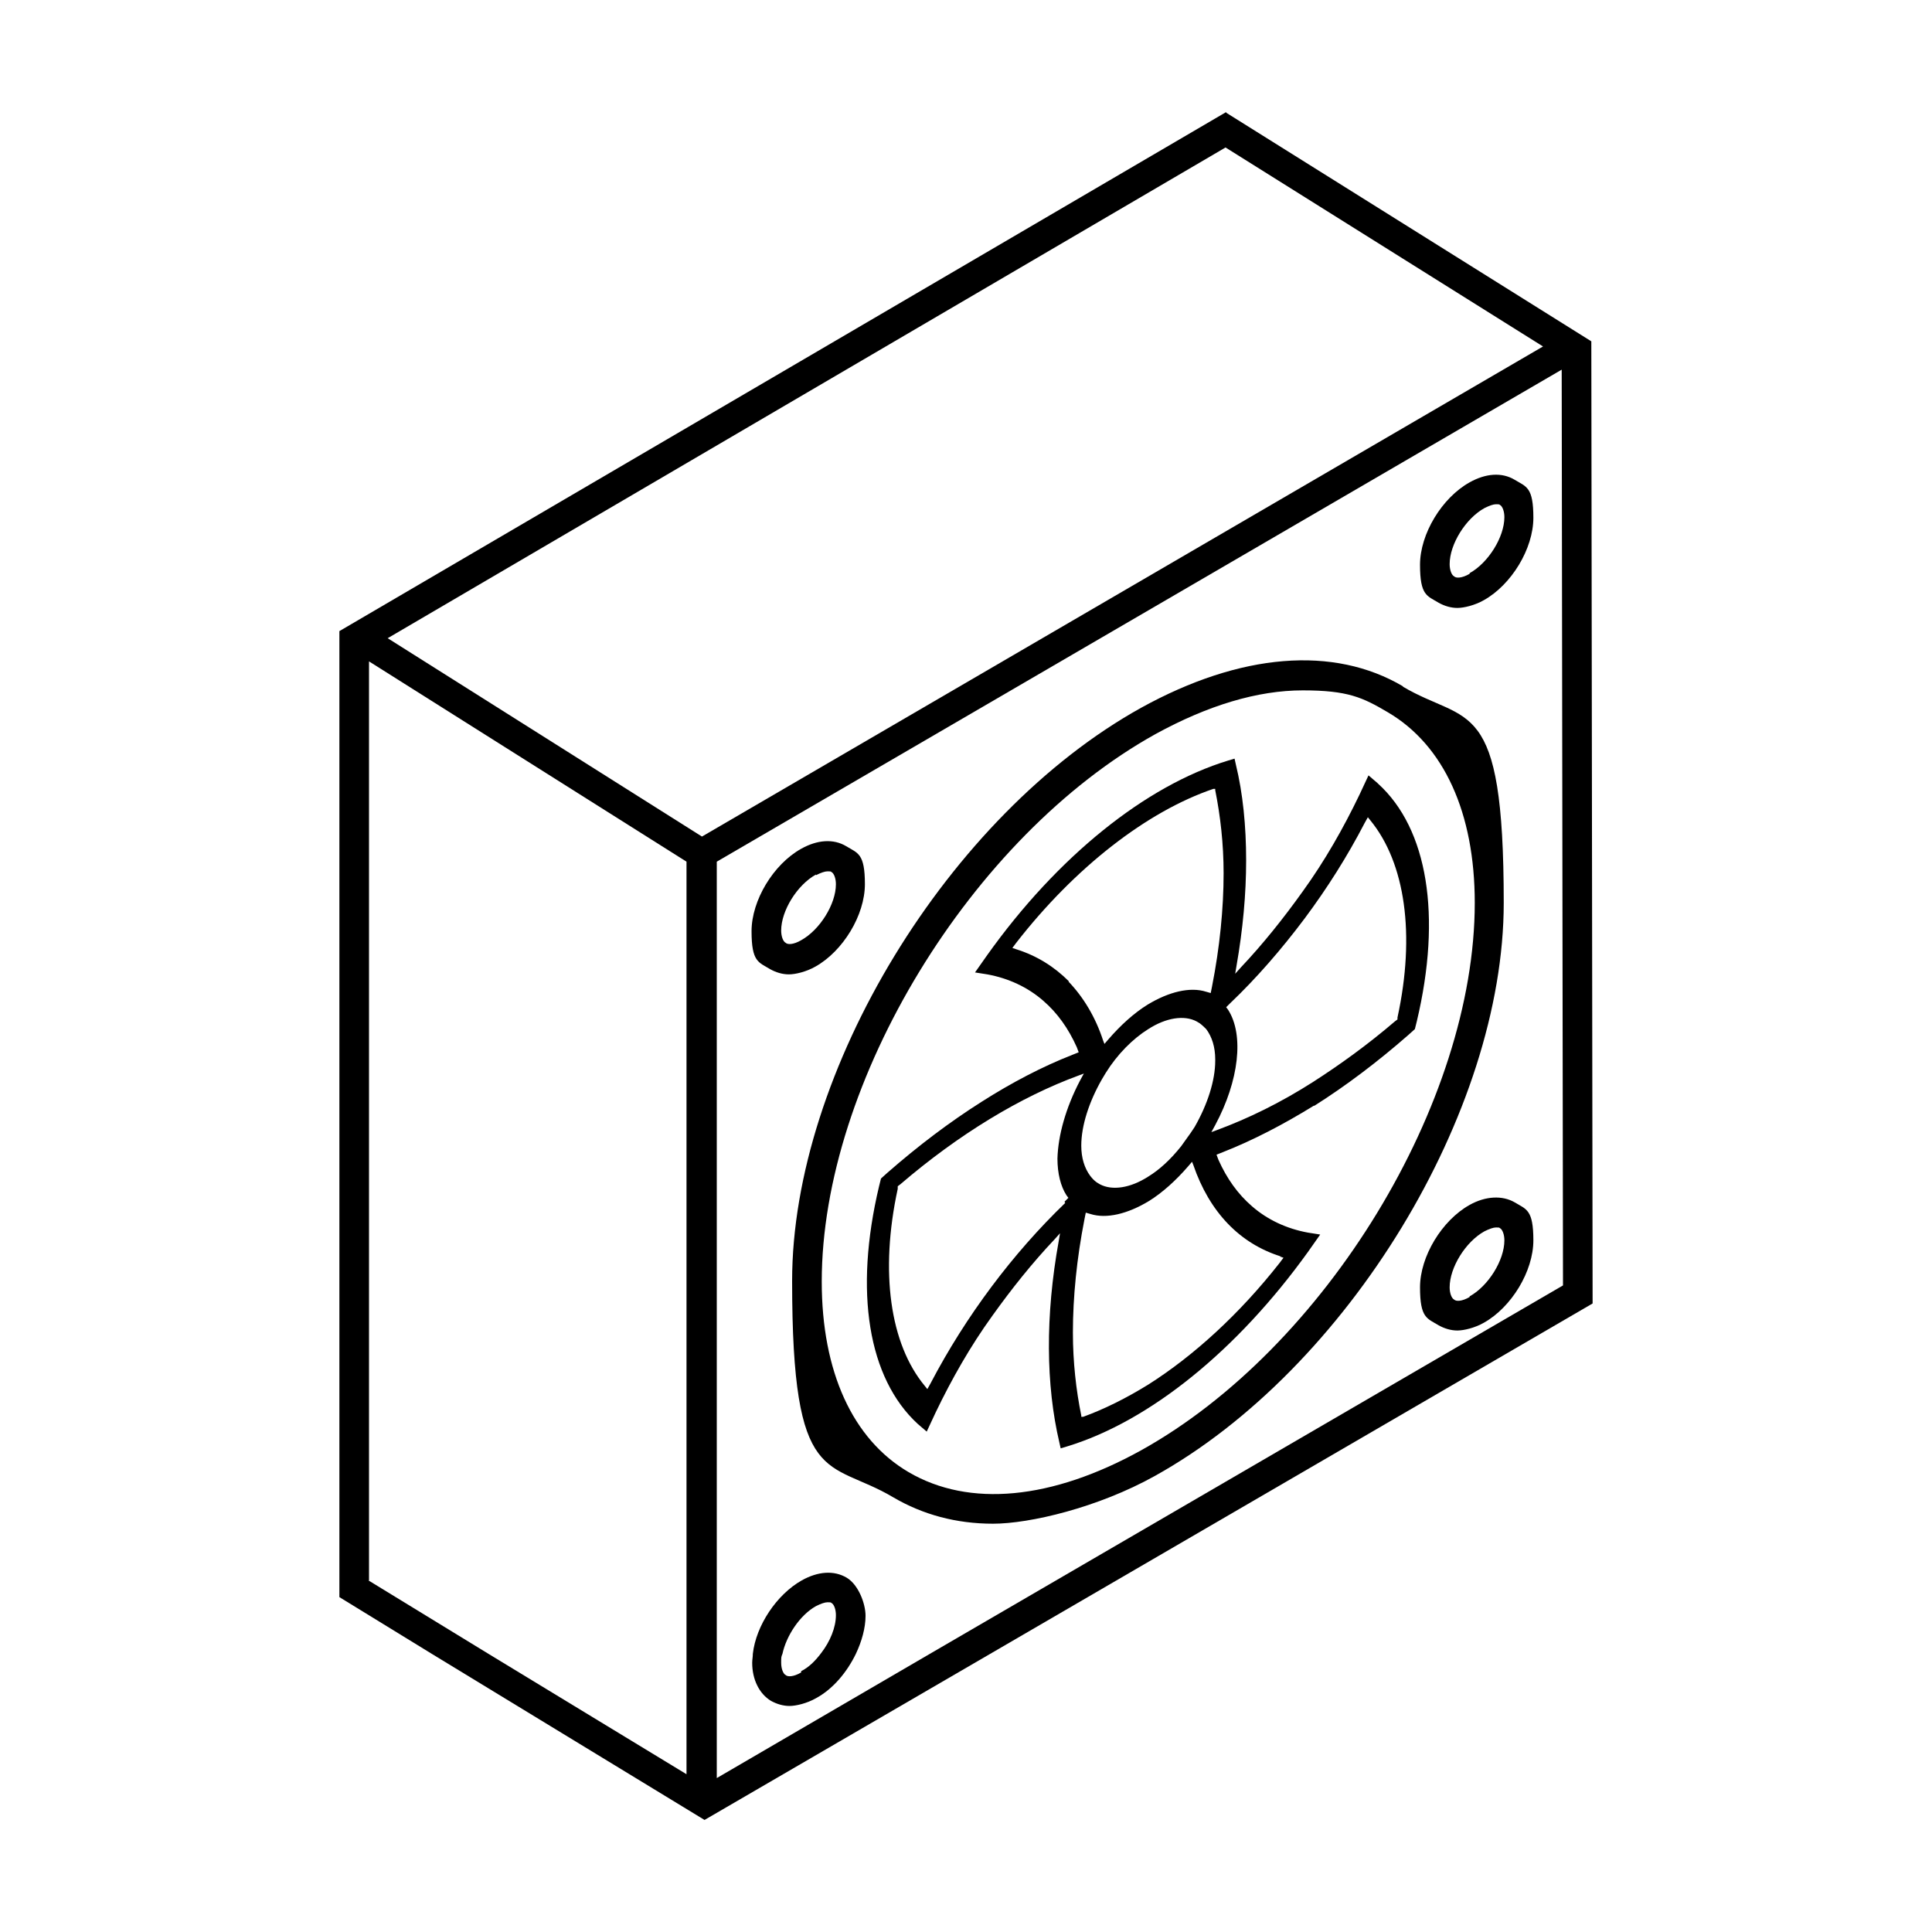 <svg xmlns="http://www.w3.org/2000/svg" xmlns:i="http://ns.adobe.com/AdobeIllustrator/10.0/" viewBox="0 0 300 300"><g><g id="Layer_1"><g><path d="M190.4,17.4L52.7,98v150l14.5,8.9,42.2,25.7,44.2-25.7,92.5-53.8,1.2-.7-.2-149.4-56.7-35.5ZM190.3,22.9l49.3,30.9-130.6,76.1-48.8-30.8L190.3,22.9ZM57.3,245.4V102.7l49.3,31.1v141.7l-30.6-18.6-18.8-11.5ZM144.4,256.8l-33.1,19.3v-142.3L242.5,57.4l.2,142.2-98.3,57.2Z"></path><path d="M217.9,106.6c-10.8-6.4-25.3-5.2-40.7,3.3-29.9,16.6-54.2,56.5-54.2,89s5.6,27.6,15.7,33.6c4.6,2.7,9.8,4.1,15.5,4.1s16.3-2.5,25.1-7.4c29.9-16.6,54.2-56.5,54.2-89s-5.6-27.6-15.7-33.6ZM177.2,225.2c-13.9,7.7-26.7,8.9-36.1,3.4-8.7-5.1-13.5-15.6-13.5-29.6,0-31,23.2-69.1,51.8-85,8.2-4.5,15.9-6.8,22.9-6.8s9.3,1.1,13.2,3.4c8.7,5.1,13.5,15.6,13.5,29.6,0,31-23.2,69.1-51.8,85Z"></path><path d="M119.6,150.5c.9.5,1.9.8,2.9.8s2.7-.4,4.1-1.2c4.3-2.4,7.7-8,7.7-12.8s-1.1-4.8-2.9-5.9c-2-1.2-4.5-1-7,.4-4.3,2.4-7.7,8-7.7,12.8s1.1,4.8,2.9,5.9ZM126.7,135.9c.8-.4,1.4-.6,1.8-.6s.5,0,.6.1c.4.2.7,1,.7,1.9,0,3.1-2.5,7.1-5.4,8.7-1.2.7-2.1.7-2.4.4-.4-.2-.7-1-.7-1.9,0-3.1,2.5-7.1,5.4-8.7Z"></path><path d="M235.2,74.5c-2-1.2-4.5-1-7,.4-4.3,2.4-7.7,8-7.7,12.8s1.1,4.8,2.9,5.9c.9.5,1.9.8,2.9.8s2.7-.4,4.1-1.2c4.3-2.4,7.7-8,7.7-12.8s-1.1-4.8-2.9-5.9ZM228.2,89.1c-1.2.7-2.1.7-2.4.4-.4-.2-.7-1-.7-1.9,0-3.1,2.5-7.1,5.4-8.7.8-.4,1.4-.6,1.8-.6s.5,0,.6.1c.4.2.7,1,.7,1.9,0,3.1-2.5,7.1-5.4,8.7Z"></path><path d="M131.5,245c-2-1.2-4.5-1-7,.4-3.9,2.2-7.1,7-7.6,11.4,0,.5-.1.9-.1,1.4,0,2.6,1.1,4.8,2.9,5.9.9.5,1.9.8,2.9.8s2.7-.4,4.1-1.2c2.6-1.4,4.8-4,6.2-6.9.9-1.9,1.5-4,1.5-5.9s-1.1-4.8-2.9-5.9ZM124.4,259.7c-1.2.7-2.1.7-2.4.4-.4-.2-.7-1-.7-1.9s0-.9.2-1.4c.6-2.8,2.7-6,5.2-7.4.8-.4,1.4-.6,1.8-.6s.5,0,.6.1c.4.2.7,1,.7,1.9,0,1.9-.9,4.1-2.3,5.9-.9,1.2-1.9,2.2-3.1,2.8Z"></path><path d="M235.2,186.7c-1.9-1.1-4.5-1-7,.4-4.3,2.4-7.7,8-7.7,12.8s1.1,4.8,2.9,5.9c.9.5,1.9.8,2.9.8s2.7-.4,4.1-1.2c4.3-2.4,7.7-8,7.7-12.8s-1.1-4.8-2.9-5.9ZM228.2,201.4c-1.2.7-2.1.7-2.4.4-.4-.2-.7-1-.7-1.9,0-3.1,2.5-7.1,5.4-8.7.8-.4,1.4-.6,1.8-.6s.5,0,.6.1c.4.2.7,1,.7,1.9,0,3.1-2.5,7.1-5.4,8.7Z"></path></g><path d="M213.9,121.6l-1.4-1.2-1.4,3c-2.5,5.2-5.4,10.3-8.8,15-3,4.2-6.2,8.2-9.6,11.8l-.9,1,.2-1.2c1-5.7,1.5-11.2,1.5-16.4,0-5.3-.5-10.4-1.6-14.9l-.2-.9-1,.3c-12.8,3.9-26.5,14.9-37.4,30.2l-1.9,2.7,1.9.3c3.3.6,6.3,2,8.7,4.1,2.2,1.9,3.9,4.3,5.2,7.2l.3.8-1,.4c-4.6,1.8-9.4,4.3-14.1,7.3s0,0,0,0c-4.9,3.1-9.8,6.8-14.6,11l-1,.9-.3,1.2c-3.9,16.4-1.7,29.8,6,36.9l1.4,1.2,1.4-3c2.5-5.2,5.4-10.3,8.8-15,3-4.2,6.2-8.2,9.6-11.8l.9-1-.2,1.2c-2.1,11.6-2,22.4.1,31.3l.2.9,1-.3c12.8-3.9,26.4-14.9,37.4-30.2l1.9-2.7-1.9-.3c-3.3-.6-6.3-2-8.7-4.1-2.2-1.9-3.9-4.3-5.2-7.2l-.3-.8,1-.4c4.6-1.8,9.4-4.3,14.1-7.2,0,0,0,0,.1,0,4.9-3.1,9.8-6.8,14.6-11l1-.9.3-1.2c3.9-16.4,1.7-29.9-6-36.9ZM166,152.4c-2.3-2.3-5-4-8.2-5l-.6-.2.6-.8c9.1-11.7,20.3-20.4,30.6-23.9h.3c0-.1,0,.2,0,.2.8,4,1.3,8.3,1.3,12.9,0,5.5-.6,11.5-1.8,17.6l-.2,1-.7-.2c-2.5-.8-5.8,0-9.1,2-2.1,1.3-4.2,3.2-6.1,5.4l-.6.7-.2-.5c-1.2-3.7-3.1-6.8-5.4-9.2ZM188.7,164.7c0,3.1-1.2,6.8-3.2,10.3l-.6.9c-.5.7-1,1.4-1.5,2.1-1.6,2-3.3,3.6-5.1,4.7-2.8,1.8-5.6,2.2-7.5,1.2l-.5-.3c-.4-.3-.7-.6-1-1-.9-1.2-1.4-2.8-1.4-4.7,0-3.1,1.2-6.8,3.2-10.3l.6-1c1.8-2.9,4.2-5.3,6.6-6.8h0c2.8-1.8,5.6-2.2,7.5-1.2l.5.3c.4.3.7.6,1,.9.9,1.2,1.4,2.8,1.4,4.7ZM165.4,186.8c-8.1,7.8-15.4,17.5-20.9,28l-.5.9-.4-.5c-5.4-6.5-7-17.7-4.2-30.6v-.4c0,0,.4-.3.4-.3,9.1-7.8,18.7-13.6,27.7-16.9l.8-.3-.6,1.1c-2.2,4.2-3.4,8.5-3.5,12.1,0,2.3.5,4.3,1.4,5.7l.3.4-.6.6ZM198.7,195.1l.6.2-.6.8c-6.2,7.9-13.3,14.4-20.4,18.9-3.4,2.1-6.8,3.8-10.1,5h-.3c0,.1,0-.2,0-.2-.8-3.9-1.3-8.3-1.3-12.9,0-5.5.6-11.5,1.8-17.6l.2-1,.7.2c2.5.8,5.8,0,9.1-2,2.1-1.3,4.2-3.2,6.1-5.4l.6-.7.2.5c2.5,7.3,7.2,12.2,13.6,14.2ZM217,157.9v.4c0,0-.4.3-.4.3-4.2,3.6-8.5,6.7-12.7,9.4-5,3.2-10.1,5.7-15,7.5l-.8.3.6-1.1c3.7-6.9,4.5-14,2-17.9l-.3-.4.6-.6c4.1-3.9,8-8.4,11.6-13.2h0c3.5-4.7,6.6-9.6,9.3-14.8l.5-.9.4.5c5.4,6.6,7,17.7,4.2,30.6Z"></path></g></g></svg>